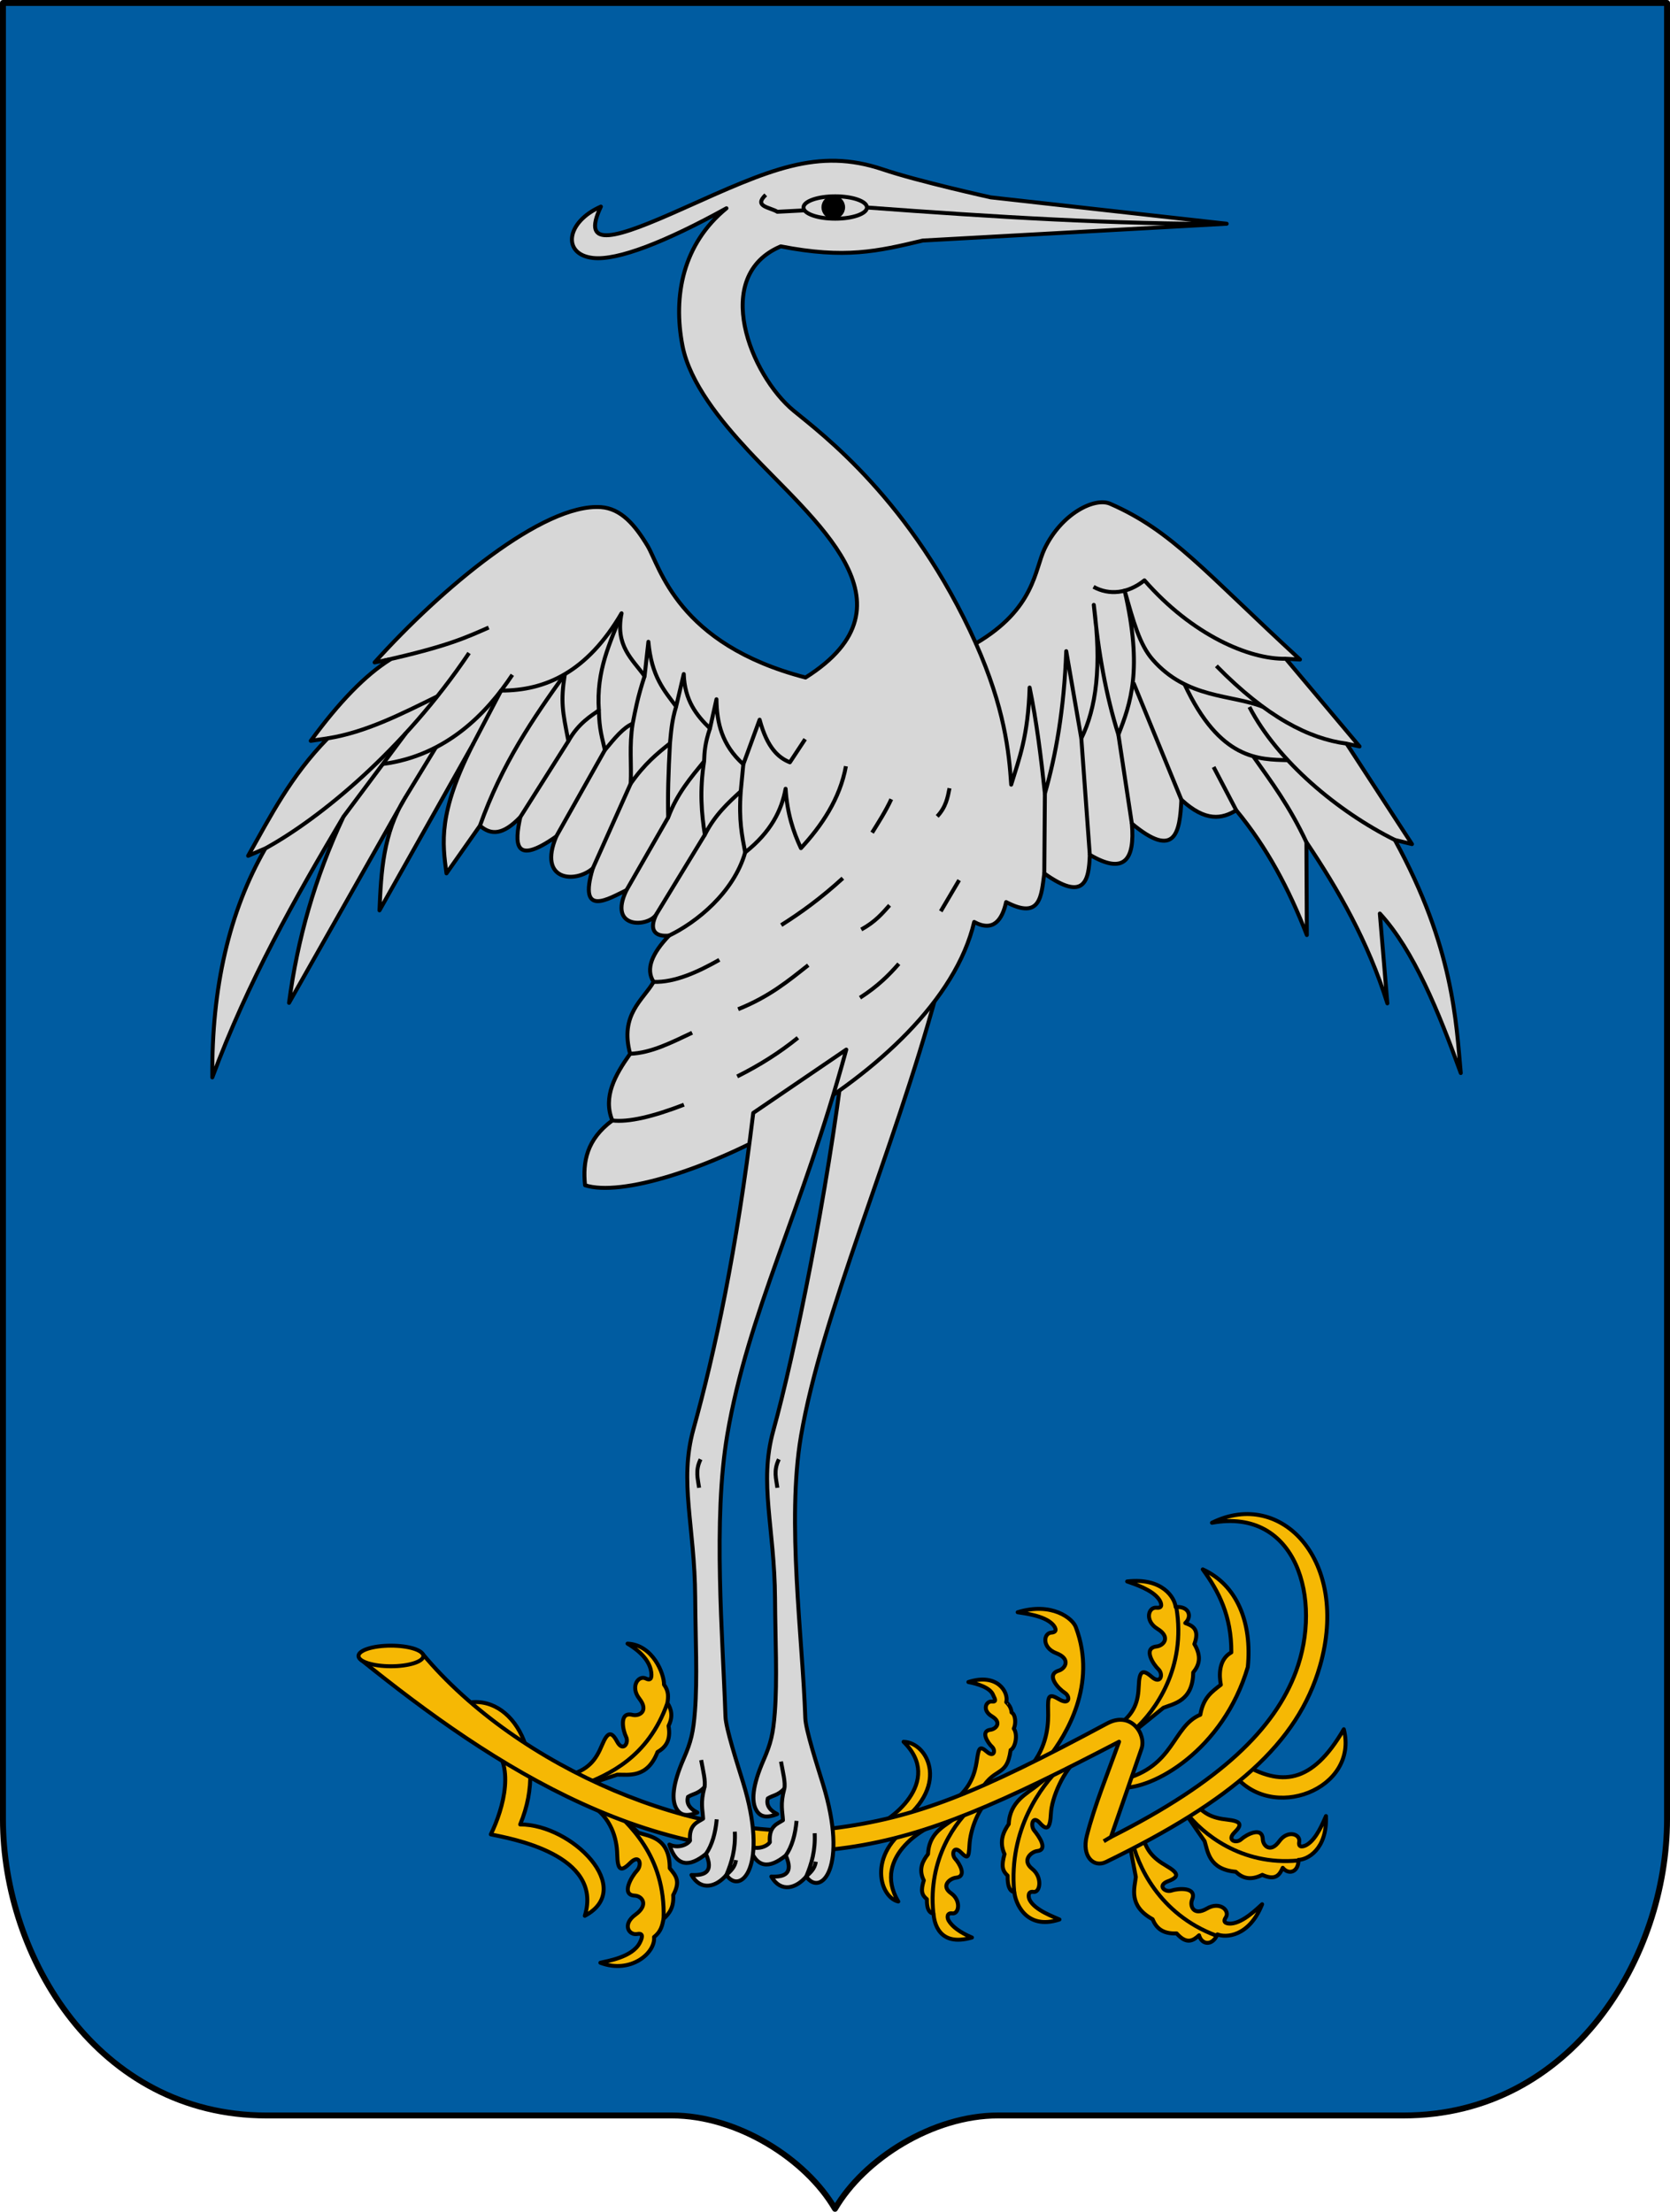 <?xml version="1.0" encoding="UTF-8" standalone="no"?>
<!-- Created with Inkscape (http://www.inkscape.org/) -->

<svg
   inkscape:version="1.1.2 (0a00cf5339, 2022-02-04)"
   sodipodi:docname="HUN Mezőgyán COA.svg"
   viewBox="0 0 639.893 847.388"
   height="847.388"
   width="639.893"
   id="svg15457"
   version="1.1"
   xmlns:inkscape="http://www.inkscape.org/namespaces/inkscape"
   xmlns:sodipodi="http://sodipodi.sourceforge.net/DTD/sodipodi-0.dtd"
   xmlns="http://www.w3.org/2000/svg"
   xmlns:svg="http://www.w3.org/2000/svg">
  <defs
     id="defs15461" />
  <sodipodi:namedview
     id="namedview15459"
     pagecolor="#ffffff"
     bordercolor="#666666"
     borderopacity="1.0"
     inkscape:pageshadow="2"
     inkscape:pageopacity="0.0"
     inkscape:pagecheckerboard="0"
     showgrid="false"
     inkscape:zoom="0.59552435"
     inkscape:cx="649.00789"
     inkscape:cy="439.10883"
     inkscape:window-width="1860"
     inkscape:window-height="1024"
     inkscape:window-x="0"
     inkscape:window-y="0"
     inkscape:window-maximized="1"
     inkscape:current-layer="layer1"
     showguides="false"
     inkscape:guide-bbox="true"
     inkscape:snap-global="false"
     inkscape:snap-bbox="true"
     inkscape:bbox-paths="true"
     inkscape:bbox-nodes="true"
     inkscape:snap-bbox-edge-midpoints="true"
     inkscape:snap-bbox-midpoints="true"
     inkscape:object-paths="true"
     inkscape:snap-grids="true"
     inkscape:snap-to-guides="true"
     inkscape:snap-intersection-paths="true"
     inkscape:snap-midpoints="true"
     inkscape:snap-object-midpoints="true"
     inkscape:snap-center="true"
     inkscape:snap-page="true"
     inkscape:object-nodes="true"
     inkscape:snap-smooth-nodes="true"
     inkscape:snap-nodes="true"
     fit-margin-top="0"
     fit-margin-left="0"
     fit-margin-right="0"
     fit-margin-bottom="0">
    <sodipodi:guide
       position="979.946,846.254"
       orientation="1,0"
       id="guide140232" />
  </sodipodi:namedview>
  <g
     inkscape:groupmode="layer"
     id="layer1"
     inkscape:label="RASZTER"
     transform="translate(2585.589,-367.756)" />
  <g
     inkscape:groupmode="layer"
     id="layer2"
     inkscape:label="XXX"
     transform="translate(1334.865,-134.009)" />
  <g
     inkscape:groupmode="layer"
     inkscape:label="Image"
     id="g15463"
     transform="translate(2585.589,-367.756)">
    <path
       style="font-variation-settings:normal;opacity:1;fill:#005ca1;fill-opacity:1;stroke:#000000;stroke-width:2.268;stroke-linecap:butt;stroke-linejoin:round;stroke-miterlimit:4;stroke-dasharray:none;stroke-dashoffset:0;stroke-opacity:1;stop-color:#000000;stop-opacity:1"
       d="m -2328.095,1178.246 h -155.432 c -64.452,0 -100.929,-60.533 -100.929,-113.396 V 368.889 h 637.625 v 695.96 c 0,52.863 -36.476,113.396 -100.929,113.396 H -2203.19 c -25.038,0 -51.314,16.626 -62.452,35.764 -11.138,-19.137 -37.414,-35.764 -62.452,-35.764 z"
       id="path945"
       sodipodi:nodetypes="sssccssscs"
       inkscape:transform-center-x="159.40627"
       inkscape:transform-center-y="454.09536" />
    <g
       id="g34682"
       transform="translate(-660,-220)">
      <path
         style="font-variation-settings:normal;fill:#f6b804;fill-opacity:1;stroke:#000000;stroke-width:1.512;stroke-linecap:butt;stroke-linejoin:round;stroke-miterlimit:4;stroke-dasharray:none;stroke-dashoffset:0;stroke-opacity:1;stop-color:#000000"
         d="m -1529.649,1263.18 c 5.656,-7.677 5.795,-15.619 5.665,-20.129 -0.163,-5.637 0.232,-6.624 4.252,-4.236 3.992,2.371 4.39,-1.072 2.08,-2.535 -2.226,-1.41 -7.466,-6.854 -2.275,-8.456 2.585,-0.797 4.739,-4.536 -0.93,-6.683 -5.497,-2.082 -5.041,-7.643 -1.849,-7.899 2.644,-0.212 1.384,-2.244 0.391,-3.246 -3.259,-3.287 -10.748,-4.133 -13.339,-4.548 13.072,-4.043 21.191,2.382 22.34,5.845 8.212,21.89 -3.797,41.209 -10.379,49.712"
         id="path27620"
         sodipodi:nodetypes="csssssssccc" />
      <path
         style="font-variation-settings:normal;fill:#f6b804;fill-opacity:1;stroke:#000000;stroke-width:1.512;stroke-linecap:butt;stroke-linejoin:round;stroke-miterlimit:4;stroke-dasharray:none;stroke-dashoffset:0;stroke-opacity:1;stop-color:#000000"
         d="m -1557.82,1275.713 c 5.287,-5.005 6.14,-10.771 6.652,-14.178 0.639,-4.258 1.069,-4.947 3.768,-2.609 2.679,2.321 3.433,-0.544 1.894,-1.955 -1.482,-1.36 -4.647,-6.01 -0.531,-6.513 2.05,-0.25 4.47,-2.769 0.5,-5.147 -3.85,-2.307 -2.311,-5.904 0.123,-5.666 2.015,0.198 0.775,-1.415 0.398,-2.423 -1.09,-2.916 -6.044,-4.381 -9.521,-5.033 11.191,-3.63 15.541,4.036 14.514,7.705 -0.036,0.014 1.885,1.452 2.035,3.951 1.622,0.869 1.724,4.423 0.851,6.184 1.594,2.14 0.709,7.215 -1.214,8.217 -1.529,11.239 -6.598,5.666 -12.12,16.853"
         id="path29090"
         sodipodi:nodetypes="cssssssscccccc" />
      <path
         style="font-variation-settings:normal;fill:#f6b804;fill-opacity:1;stroke:#000000;stroke-width:1.512;stroke-linecap:butt;stroke-linejoin:round;stroke-miterlimit:4;stroke-dasharray:none;stroke-dashoffset:0;stroke-opacity:1;stop-color:#000000"
         d="m -1496.527,1272.673 c 12.589,0.967 39.709,-14.464 49.059,-46.233 1.663,-16.851 -4.017,-31.395 -17.255,-37.41 6.08,8.385 11.021,17.807 10.943,31.799 -5.036,2.785 -4.655,9.118 -4.022,12.409 -3.377,2.653 -6.694,4.794 -7.863,11.477 -10.778,4.504 -9.858,19.917 -29.907,24.869"
         id="path21764"
         sodipodi:nodetypes="ccccccc" />
      <path
         style="font-variation-settings:normal;fill:#f6b804;fill-opacity:1;stroke:#000000;stroke-width:1.512;stroke-linecap:butt;stroke-linejoin:round;stroke-miterlimit:4;stroke-dasharray:none;stroke-dashoffset:0;stroke-opacity:1;stop-color:#000000"
         d="m -1449.643,1263.358 c 14.595,8.714 26.631,8.224 38.961,-13.084 5.886,22.936 -27.921,36.192 -42.356,16.965"
         id="path22810"
         sodipodi:nodetypes="ccc" />
      <path
         style="font-variation-settings:normal;fill:#f6b804;fill-opacity:1;stroke:#000000;stroke-width:1.512;stroke-linecap:butt;stroke-linejoin:round;stroke-miterlimit:4;stroke-dasharray:none;stroke-dashoffset:0;stroke-opacity:1;stop-color:#000000"
         d="m -1544.866,1275.765 c -6.224,4.231 -8.958,13.705 -9.241,18.745 -0.28,4.985 -0.563,5.696 -3.337,2.886 -2.755,-2.792 -3.697,0.845 -2.12,2.539 1.522,1.633 4.639,6.791 0.271,7.221 -2.176,0.214 -5.992,3.055 -1.875,5.961 3.992,2.818 3.011,8.076 0.446,7.709 -2.125,-0.298 -1.996,1.689 -1.379,2.74 2.021,3.449 6.955,5.669 8.932,6.507 -12.895,3.781 -14.505,-6.056 -14.721,-9.178 -2.611,-0.292 -2.556,-4.17 -2.546,-5.509 -2.013,-1.646 -2.4,-3.212 -1.175,-7.208 -2.211,-4.325 -0.287,-7.65 1.608,-10.058 0.304,-7.553 5.497,-10.288 8.733,-12.641 l 8.492,-6.092"
         id="path10781"
         sodipodi:nodetypes="csssssssccccccc" />
      <path
         style="font-variation-settings:normal;fill:none;fill-opacity:1;stroke:#000000;stroke-width:1.512;stroke-linecap:butt;stroke-linejoin:round;stroke-miterlimit:4;stroke-dasharray:none;stroke-dashoffset:0;stroke-opacity:1;stop-color:#000000"
         d="m -1567.977,1320.641 c -2.094,-20.832 8.724,-35.29 15.659,-41.291"
         id="path10783"
         sodipodi:nodetypes="cc" />
      <path
         style="font-variation-settings:normal;fill:#f6b804;fill-opacity:1;stroke:#000000;stroke-width:1.512;stroke-linecap:butt;stroke-linejoin:round;stroke-miterlimit:4;stroke-dasharray:none;stroke-dashoffset:0;stroke-opacity:1;stop-color:#000000"
         d="m -1511.837,1260.925 c -6.324,4.84 -10.781,15.784 -11.068,21.55 -0.284,5.704 -1.412,6.936 -4.231,3.722 -2.799,-3.194 -3.757,0.967 -2.154,2.905 1.547,1.869 5.554,7.35 1.115,7.842 -2.21,0.244 -6.088,3.495 -1.905,6.82 4.056,3.224 3.059,9.24 0.453,8.82 -2.159,-0.341 -2.028,1.932 -1.402,3.134 2.053,3.946 9.375,6.486 11.385,7.444 -13.103,4.325 -17.047,-6.929 -17.267,-10.501 -2.653,-0.335 -2.597,-4.771 -2.588,-6.302 -2.045,-1.884 -2.438,-3.675 -1.193,-8.247 -2.246,-4.948 -0.291,-8.752 1.634,-11.507 0.309,-8.641 7.265,-11.876 10.553,-14.566 l 8.629,-6.97"
         id="path17646"
         sodipodi:nodetypes="csssssssccccccc" />
      <path
         style="font-variation-settings:normal;fill:none;fill-opacity:1;stroke:#000000;stroke-width:1.512;stroke-linecap:butt;stroke-linejoin:round;stroke-miterlimit:4;stroke-dasharray:none;stroke-dashoffset:0;stroke-opacity:1;stop-color:#000000"
         d="m -1536.999,1312.372 c -2.127,-23.834 10.543,-40.48 17.59,-47.346"
         id="path17648"
         sodipodi:nodetypes="cc" />
      <path
         style="font-variation-settings:normal;fill:#f6b804;fill-opacity:1;stroke:#000000;stroke-width:1.512;stroke-linecap:butt;stroke-linejoin:round;stroke-miterlimit:4;stroke-dasharray:none;stroke-dashoffset:0;stroke-opacity:1;stop-color:#000000"
         d="m -1498.113,1249.43 c 7.591,-4.956 8.65,-10.148 8.866,-15.845 0.214,-5.635 1.455,-6.467 4.964,-3.375 3.483,3.07 4.554,-1.063 2.556,-2.928 -1.926,-1.798 -6.066,-8.119 -0.669,-8.731 2.688,-0.304 5.497,-3.579 0.325,-6.739 -5.016,-3.065 -3.538,-8.445 -0.353,-8.105 2.637,0.282 1.776,-1.949 0.986,-3.117 -2.593,-3.834 -9.796,-6.053 -12.266,-6.941 13.595,-1.551 18.242,6.291 18.593,9.809 5.024,-0.439 6.474,3.532 3.688,6.134 3.003,1.072 5.519,2.536 3.483,8.058 2.851,4.816 1.832,8.092 -0.449,10.865 -0.12,10.936 -7.446,11.957 -11.417,13.538 l -10.682,8.639"
         id="path1011"
         sodipodi:nodetypes="csssssssccccccc" />
      <path
         style="font-variation-settings:normal;fill:none;fill-opacity:1;stroke:#000000;stroke-width:1.512;stroke-linecap:butt;stroke-linejoin:round;stroke-miterlimit:4;stroke-dasharray:none;stroke-dashoffset:0;stroke-opacity:1;stop-color:#000000"
         d="m -1474.837,1203.656 c 3.876,22.934 -8.088,39.697 -16.132,46.833"
         id="path3345"
         sodipodi:nodetypes="cc" />
      <path
         style="font-variation-settings:normal;fill:#f6b804;fill-opacity:1;stroke:#000000;stroke-width:1.512;stroke-linecap:butt;stroke-linejoin:round;stroke-miterlimit:4;stroke-dasharray:none;stroke-dashoffset:0;stroke-opacity:1;stop-color:#000000"
         d="m -1488.265,1287.595 c 0.769,8.879 4.777,12.207 9.612,15.04 4.784,2.802 4.927,4.264 0.619,5.868 -4.277,1.593 -1.194,4.439 1.351,3.574 2.453,-0.834 9.852,-1.486 7.876,3.475 -0.984,2.47 0.548,6.425 5.688,3.411 4.985,-2.923 8.96,0.856 7.186,3.457 -1.469,2.154 0.864,2.444 2.243,2.302 4.526,-0.467 9.793,-5.677 11.71,-7.405 -4.968,12.5 -13.921,12.885 -17.132,11.556 -1.953,4.557 -6.066,3.969 -7.027,0.347 -2.323,2.104 -4.76,3.604 -8.599,-0.724 -5.497,0.234 -7.862,-2.17 -9.205,-5.434 -9.42,-5.182 -6.903,-12.004 -6.429,-16.179 l -2.526,-13.267"
         id="path10773"
         sodipodi:nodetypes="csssssssccccccc" />
      <path
         style="font-variation-settings:normal;fill:none;fill-opacity:1;stroke:#000000;stroke-width:1.512;stroke-linecap:butt;stroke-linejoin:round;stroke-miterlimit:4;stroke-dasharray:none;stroke-dashoffset:0;stroke-opacity:1;stop-color:#000000"
         d="m -1459.649,1329.311 c -21.779,-8.165 -30.267,-26.929 -32.398,-37.469"
         id="path10775"
         sodipodi:nodetypes="cc" />
      <path
         style="font-variation-settings:normal;fill:#f6b804;fill-opacity:1;stroke:#000000;stroke-width:1.512;stroke-linecap:butt;stroke-linejoin:round;stroke-miterlimit:4;stroke-dasharray:none;stroke-dashoffset:0;stroke-opacity:1;stop-color:#000000"
         d="m -1469.653,1275.447 c 4.123,7.488 8.931,8.851 14.272,9.456 5.283,0.6 5.978,1.825 2.822,4.906 -3.132,3.059 0.678,4.357 2.573,2.61 1.827,-1.684 8.063,-5.13 8.257,-0.013 0.095,2.549 2.977,5.422 6.314,0.782 3.236,-4.5 8.191,-2.729 7.646,0.24 -0.451,2.46 1.707,1.808 2.861,1.148 3.788,-2.167 6.384,-8.784 7.393,-11.043 0.498,12.892 -7.205,16.708 -10.537,16.79 0.059,4.755 -3.778,5.838 -6.028,3.034 -1.22,2.748 -2.775,5.01 -7.822,2.706 -4.731,2.341 -7.738,1.151 -10.184,-1.19 -10.275,-0.886 -10.717,-7.847 -11.922,-11.692 l -7.369,-10.655"
         id="path10777"
         sodipodi:nodetypes="csssssssccccccc" />
      <path
         style="font-variation-settings:normal;fill:none;fill-opacity:1;stroke:#000000;stroke-width:1.512;stroke-linecap:butt;stroke-linejoin:round;stroke-miterlimit:4;stroke-dasharray:none;stroke-dashoffset:0;stroke-opacity:1;stop-color:#000000"
         d="m -1428.255,1300.568 c -21.839,2.024 -36.755,-10.41 -42.897,-18.478"
         id="path10779"
         sodipodi:nodetypes="cc" />
      <path
         style="font-variation-settings:normal;fill:#f6b804;fill-opacity:1;stroke:#000000;stroke-width:1.512;stroke-linecap:butt;stroke-linejoin:round;stroke-miterlimit:4;stroke-dasharray:none;stroke-dashoffset:0;stroke-opacity:1;stop-color:#000000"
         d="m -1708.815,1268.169 c 8.847,-1.98 11.659,-6.472 13.858,-11.731 2.176,-5.203 3.63,-5.546 5.832,-1.421 2.186,4.096 4.638,0.601 3.42,-1.847 -1.174,-2.36 -2.835,-9.73 2.434,-8.411 2.624,0.657 6.403,-1.424 2.667,-6.197 -3.624,-4.629 -0.353,-9.149 2.511,-7.714 2.371,1.188 2.212,-1.177 2.016,-2.573 -0.798,-5.677 -6.944,-9.548 -9.054,-10.801 9.751,0.458 14.055,11.62 13.974,15.704 1.903,2.592 1.633,4.796 1.303,7.037 1.551,2.42 2.212,5.158 0.437,8.767 0.982,5.51 -1.121,8.22 -4.229,10.018 -3.946,10.2 -11.166,8.588 -15.439,8.676 l -13.033,4.346"
         id="path4522"
         sodipodi:nodetypes="csssssssccccccc" />
      <path
         style="font-variation-settings:normal;fill:none;fill-opacity:1;stroke:#000000;stroke-width:1.512;stroke-linecap:butt;stroke-linejoin:round;stroke-miterlimit:4;stroke-dasharray:none;stroke-dashoffset:0;stroke-opacity:1;stop-color:#000000"
         d="m -1669.853,1240.217 c -7.387,21.015 -22.75,27.497 -32.642,31.447"
         id="path4524"
         sodipodi:nodetypes="cc" />
      <path
         style="font-variation-settings:normal;fill:#f6b804;fill-opacity:1;stroke:#000000;stroke-width:1.512;stroke-linecap:butt;stroke-linejoin:round;stroke-miterlimit:4;stroke-dasharray:none;stroke-dashoffset:0;stroke-opacity:1;stop-color:#000000"
         d="m -1699.122,1279.344 c 7.652,4.786 9.905,12.665 10.032,18.852 0.125,6.12 1.376,6.926 5.001,3.276 3.599,-3.623 4.622,0.791 2.555,2.984 -1.992,2.114 -6.313,9.331 -0.825,9.562 2.733,0.115 5.541,3.455 0.221,7.313 -5.161,3.742 -2.483,8.013 0.767,7.386 2.691,-0.519 1.66,1.912 0.953,3.315 -2.872,5.705 -12.661,7.041 -15.128,7.707 11.597,4.413 21.184,-3.767 20.571,-9.87 2.771,-2.134 3.125,-4.527 3.647,-6.977 2.372,-2.061 4.019,-4.728 3.68,-9.056 2.984,-5.475 0.95,-7.491 -1.329,-10.327 0.057,-11.901 -8.019,-12.213 -12.039,-13.615 l -11.37,-11.068"
         id="path4526"
         sodipodi:nodetypes="csssssssccccccc" />
      <path
         style="font-variation-settings:normal;fill:none;fill-opacity:1;stroke:#000000;stroke-width:1.512;stroke-linecap:butt;stroke-linejoin:round;stroke-miterlimit:4;stroke-dasharray:none;stroke-dashoffset:0;stroke-opacity:1;stop-color:#000000"
         d="m -1671.326,1322.891 c 0.823,-24.291 -13.641,-36.632 -21.55,-43.805"
         id="path4528"
         sodipodi:nodetypes="cc" />
      <path
         style="font-variation-settings:normal;fill:#f6b804;fill-opacity:1;stroke:#000000;stroke-width:1.512;stroke-linecap:butt;stroke-linejoin:round;stroke-miterlimit:4;stroke-dasharray:none;stroke-dashoffset:0;stroke-opacity:1;stop-color:#000000"
         d="m -1749.069,1240.853 c 18.283,-6.309 34.286,18.28 22.797,45.9 19.858,-0.054 44.397,24.606 24.765,35.001 7.237,-23.498 -28.587,-29.637 -36.014,-31.201 4.8,-9.835 9.77,-27.255 -0.455,-34.89"
         id="path44401"
         sodipodi:nodetypes="ccccc" />
      <path
         style="font-variation-settings:normal;fill:#f6b804;fill-opacity:1;stroke:#000000;stroke-width:1.512;stroke-linecap:butt;stroke-linejoin:round;stroke-miterlimit:4;stroke-dasharray:none;stroke-dashoffset:0;stroke-opacity:1;stop-color:#000000"
         d="m -1592.466,1288.326 c 7.895,-2.264 28.612,-18.055 13.096,-33.242 9.537,0.243 18.401,17.885 -3.364,32.367"
         id="path46169"
         sodipodi:nodetypes="ccc" />
      <path
         style="font-variation-settings:normal;fill:#f6b804;fill-opacity:1;stroke:#000000;stroke-width:1.512;stroke-linecap:butt;stroke-linejoin:round;stroke-miterlimit:4;stroke-dasharray:none;stroke-dashoffset:0;stroke-opacity:1;stop-color:#000000"
         d="m -1563.535,1285.554 c -6.594,0.974 -28.286,13.254 -17.863,30.724 -7.581,-1.763 -12.23,-19.704 7.013,-30.523"
         id="path46802"
         sodipodi:nodetypes="ccc" />
      <path
         style="font-variation-settings:normal;fill:#f6b804;fill-opacity:1;stroke:#000000;stroke-width:1.512;stroke-linecap:butt;stroke-linejoin:round;stroke-miterlimit:4;stroke-dasharray:none;stroke-dashoffset:0;stroke-opacity:1;stop-color:#000000"
         d="m -1763.74,1221.305 c 36.85,44.222 106.618,73.193 156.755,66.996 32.696,-4.041 56.135,-13.712 105.597,-40.239 9.256,-4.964 15.07,4.24 13.192,9.662 l -11.72,33.834 c 42.193,-21.239 62.732,-41.522 70.876,-63.344 10.314,-27.637 0.242,-62.967 -32.157,-57.042 26.689,-13.261 52.924,14.678 41.384,54.852 -8.533,29.705 -33.417,51.482 -82.024,75.117 -4.76,2.314 -9.295,-2.225 -7.34,-9.94 2.975,-11.741 8.069,-24.047 12.384,-36.145 -44.19,23.001 -72.644,36.031 -103.898,40.51 -73.009,10.463 -135.878,-31.02 -186.64,-71.961"
         id="path35984"
         sodipodi:nodetypes="cssscscssscsc" />
      <path
         style="font-variation-settings:normal;fill:#f6b804;fill-opacity:1;stroke:#000000;stroke-width:1.512;stroke-linecap:butt;stroke-linejoin:round;stroke-miterlimit:4;stroke-dasharray:none;stroke-dashoffset:0;stroke-opacity:1;stop-color:#000000"
         d="m -1499.917,1291.557 -2.754,1.634"
         id="path41655" />
      <ellipse
         style="font-variation-settings:normal;fill:#f6b804;fill-opacity:1;fill-rule:evenodd;stroke:#000000;stroke-width:1.512;stroke-linecap:butt;stroke-linejoin:miter;stroke-miterlimit:4;stroke-dasharray:none;stroke-dashoffset:0;stroke-opacity:1;stop-color:#000000"
         id="path35831"
         cx="-1775.796"
         cy="1222.196"
         rx="12.427"
         ry="3.947" />
    </g>
    <g
       id="g35740"
       transform="translate(-1320)">
      <path
         style="font-variation-settings:normal;opacity:1;fill:#d7d7d7;fill-opacity:1;stroke:#000000;stroke-width:1.512;stroke-linecap:butt;stroke-linejoin:round;stroke-miterlimit:4;stroke-dasharray:none;stroke-dashoffset:0;stroke-opacity:1;stop-color:#000000;stop-opacity:1"
         d="m -906.573,747.916 c -16.852,61.912 -44.133,123.212 -52.115,170.092 -5.55,32.599 0.643,77.411 1.67,107.997 0.154,4.59 4.688,18.534 6.745,25.217 9.935,32.275 -0.908,43.41 -6.386,35.471 -3.733,4.441 -9.673,6.439 -13.379,0.018 5.222,0.247 8.55,-1.214 5.547,-8.081 -6.322,5.154 -11.329,5.032 -14.016,-3.586 3.319,1.614 6.908,0.067 7.898,-1.486 -0.49,-6.333 3.078,-7.084 5.023,-8.433 -0.18,-3.518 -1.101,-5.989 0.512,-12.044 -2.582,2.651 -4.308,2.447 -6.317,3.704 -0.587,2.243 0.263,4.29 3.609,5.995 -3.573,1.367 -6.158,1.425 -7.868,-1.26 -2.135,-3.353 -1.727,-9.428 2.624,-19.392 2.777,-6.36 3.686,-10.034 4.316,-18.145 0.983,-12.656 0.19,-27.903 0.09,-43.671 -0.173,-27.448 -6.269,-44.226 -0.686,-64.353 8.248,-29.732 20.706,-91.048 27.093,-143.784 z"
         id="path32290"
         sodipodi:nodetypes="cssscccccccccssssscc" />
      <path
         style="font-variation-settings:normal;opacity:1;fill:#d7d7d7;fill-opacity:1;stroke:#000000;stroke-width:1.512;stroke-linecap:butt;stroke-linejoin:round;stroke-miterlimit:4;stroke-dasharray:none;stroke-dashoffset:0;stroke-opacity:1;stop-color:#000000;stop-opacity:1"
         d="m -961.465,525.129 c -16.511,-13.621 -31.776,-51.653 -4.96,-62.982 24.534,4.789 36.995,1.932 54.406,-2.231 l 116.466,-6.44 -90.429,-10.105 c 0,0 -27.801,-6.146 -41.262,-10.693 -25.119,-8.486 -43.605,0.162 -76.505,14.91 -25.731,11.534 -39.531,16.028 -31.597,-0.677 -13.393,5.868 -14.958,18.279 -3.095,19.67 9.414,1.104 27.914,-6.154 51.209,-19.034 -16.671,13.635 -20.567,33.519 -16.855,52.659 2.765,14.256 14.64,28.789 25.223,40.191 24.612,26.518 66.753,58.653 21.935,86.936 -49.242,-12.769 -55.718,-42.494 -60.574,-50.525 -4.884,-8.076 -10.163,-14.204 -17.805,-14.751 -22.097,-1.58 -61.17,31.072 -86.736,59.487 l 6.043,-1.18 c -9.606,5.972 -19.801,16.566 -30.516,31.228 l 6.495,-0.966 c -14.192,14.483 -21.919,29.839 -30.49,45.014 l 6.597,-2.833 c -13.896,24.19 -20.622,53.467 -20.321,87.727 13.641,-36.774 31.68,-68.607 50.241,-99.851 -10.919,23.233 -17.663,47.025 -20.842,71.292 l 44.422,-78.463 c -8.367,13.485 -9.143,28.244 -9.763,43.029 l 35.756,-63.513 c -13.355,26.262 -11.633,37.712 -10.093,49.341 l 12.832,-18.264 c 4.257,3.666 8.764,3.657 15.469,-3.315 -2.198,9.99 -2.602,18.968 13.779,7.418 -7.142,17.011 7.208,18.135 13.997,12.229 -5.792,19.242 6.253,11.499 12.899,8.366 -7.285,15.016 8.424,14.251 11.424,9.282 -2.911,5.912 -0.584,8.688 4.902,8.112 -6.491,6.773 -9.117,12.809 -5.937,17.737 -4.025,7.006 -13.051,12.48 -8.991,27.551 -5.815,8.209 -10.471,16.519 -6.827,25.554 -9.847,7.275 -11.38,15.852 -10.442,24.815 27.106,8.795 134.983,-40.809 149.097,-100.873 7.433,4.053 10.786,-0.952 12.245,-7.622 13.349,7 13.458,-2.491 14.622,-10.971 15.372,10.971 17.099,2.886 17.44,-7.136 13.282,7.806 17.319,1.833 16.112,-11.957 16.627,13.851 18.428,3.383 18.975,-9.145 9.29,8.61 15.61,7.337 21.029,4.049 11.781,14.289 20.156,30.068 27.045,47.793 l -0.167,-35.572 c 12.297,18.356 23.535,37.919 31.022,61.751 l -2.884,-34.414 c 12.98,14.066 22.575,37.757 31.014,61.112 -1.784,-19.433 -2.772,-48.218 -25.268,-89.312 l 6.569,1.6 -25.049,-38.488 4.958,1.062 -28.25,-33.589 5.428,0.297 c -36.526,-33.595 -48.926,-49.287 -72.751,-59.682 -5.878,-2.565 -18.66,3.713 -25.146,17.313 -3.794,7.955 -3.708,22.93 -26.293,36.187 -24.542,-54.707 -59.082,-80.285 -69.801,-89.127 z"
         id="path6297"
         sodipodi:nodetypes="sccccsscscsscssccccccccccccccccccccccccccccccccccccccccccsscs" />
      <circle
         style="font-variation-settings:normal;opacity:1;fill:#000000;fill-opacity:1;fill-rule:evenodd;stroke:#000000;stroke-width:1.512;stroke-linecap:butt;stroke-linejoin:miter;stroke-miterlimit:4;stroke-dasharray:none;stroke-dashoffset:0;stroke-opacity:1;stop-color:#000000;stop-opacity:1"
         id="path18814"
         cx="-946.301"
         cy="447.181"
         r="3.768" />
      <ellipse
         style="font-variation-settings:normal;opacity:1;fill:none;fill-opacity:1;fill-rule:evenodd;stroke:#000000;stroke-width:1.512;stroke-linecap:butt;stroke-linejoin:miter;stroke-miterlimit:4;stroke-dasharray:none;stroke-dashoffset:0;stroke-opacity:1;stop-color:#000000;stop-opacity:1"
         id="circle18896"
         cx="-945.558"
         cy="447.256"
         rx="12.164"
         ry="4.292" />
      <path
         style="font-variation-settings:normal;opacity:1;fill:none;fill-opacity:1;stroke:#000000;stroke-width:1.512;stroke-linecap:butt;stroke-linejoin:round;stroke-miterlimit:4;stroke-dasharray:none;stroke-dashoffset:0;stroke-opacity:1;stop-color:#000000;stop-opacity:1"
         d="m -972.191,442.413 c -4.804,4.542 1.629,4.704 4.458,6.482 l 10.408,-0.546"
         id="path19049"
         sodipodi:nodetypes="ccc" />
      <path
         style="font-variation-settings:normal;opacity:1;fill:none;fill-opacity:1;stroke:#000000;stroke-width:1.512;stroke-linecap:butt;stroke-linejoin:round;stroke-miterlimit:4;stroke-dasharray:none;stroke-dashoffset:0;stroke-opacity:1;stop-color:#000000;stop-opacity:1"
         d="m -933.395,447.256 c 49.096,3.658 96.556,6.493 137.841,6.221"
         id="path19051"
         sodipodi:nodetypes="cc" />
      <path
         style="font-variation-settings:normal;opacity:1;fill:none;fill-opacity:1;stroke:#000000;stroke-width:1.512;stroke-linecap:butt;stroke-linejoin:round;stroke-miterlimit:4;stroke-dasharray:none;stroke-dashoffset:0;stroke-opacity:1;stop-color:#000000;stop-opacity:1"
         d="m -846.593,592.587 c 5.962,3.296 13.159,2.627 19.52,-2.488 18.383,21.045 40.288,30.336 54.17,30.043"
         id="path19409"
         sodipodi:nodetypes="ccc" />
      <path
         style="font-variation-settings:normal;opacity:1;fill:none;fill-opacity:1;stroke:#000000;stroke-width:1.512;stroke-linecap:butt;stroke-linejoin:round;stroke-miterlimit:4;stroke-dasharray:none;stroke-dashoffset:0;stroke-opacity:1;stop-color:#000000;stop-opacity:1"
         d="m -799.512,622.878 c 19.33,19.685 35.482,27.874 49.901,29.791"
         id="path19577"
         sodipodi:nodetypes="cc" />
      <path
         style="font-variation-settings:normal;opacity:1;fill:none;fill-opacity:1;stroke:#000000;stroke-width:1.512;stroke-linecap:butt;stroke-linejoin:round;stroke-miterlimit:4;stroke-dasharray:none;stroke-dashoffset:0;stroke-opacity:1;stop-color:#000000;stop-opacity:1"
         d="m -800.574,661.619 8.68,16.581"
         id="path19579" />
      <path
         style="font-variation-settings:normal;opacity:1;fill:none;fill-opacity:1;stroke:#000000;stroke-width:1.512;stroke-linecap:butt;stroke-linejoin:round;stroke-miterlimit:4;stroke-dasharray:none;stroke-dashoffset:0;stroke-opacity:1;stop-color:#000000;stop-opacity:1"
         d="m -831.267,629.369 18.344,44.782"
         id="path19581" />
      <path
         style="font-variation-settings:normal;opacity:1;fill:none;fill-opacity:1;stroke:#000000;stroke-width:1.512;stroke-linecap:butt;stroke-linejoin:round;stroke-miterlimit:4;stroke-dasharray:none;stroke-dashoffset:0;stroke-opacity:1;stop-color:#000000;stop-opacity:1"
         d="m -837.056,649.219 5.158,34.077"
         id="path19583" />
      <path
         style="font-variation-settings:normal;opacity:1;fill:none;fill-opacity:1;stroke:#000000;stroke-width:1.512;stroke-linecap:butt;stroke-linejoin:round;stroke-miterlimit:4;stroke-dasharray:none;stroke-dashoffset:0;stroke-opacity:1;stop-color:#000000;stop-opacity:1"
         d="m -786.856,638.615 c 10.712,20.734 33.925,40.099 55.725,50.942"
         id="path19585"
         sodipodi:nodetypes="cc" />
      <path
         style="font-variation-settings:normal;opacity:1;fill:none;fill-opacity:1;stroke:#000000;stroke-width:1.512;stroke-linecap:butt;stroke-linejoin:round;stroke-miterlimit:4;stroke-dasharray:none;stroke-dashoffset:0;stroke-opacity:1;stop-color:#000000;stop-opacity:1"
         d="m -785.263,657.694 c 6.837,9.67 13.714,18.779 20.247,32.727"
         id="path19587"
         sodipodi:nodetypes="cc" />
      <path
         style="font-variation-settings:normal;opacity:1;fill:none;fill-opacity:1;stroke:#000000;stroke-width:1.512;stroke-linecap:butt;stroke-linejoin:round;stroke-miterlimit:4;stroke-dasharray:none;stroke-dashoffset:0;stroke-opacity:1;stop-color:#000000;stop-opacity:1"
         d="m -851.26,650.657 3.249,44.596"
         id="path19589" />
      <path
         style="font-variation-settings:normal;opacity:1;fill:none;fill-opacity:1;stroke:#000000;stroke-width:1.512;stroke-linecap:butt;stroke-linejoin:round;stroke-miterlimit:4;stroke-dasharray:none;stroke-dashoffset:0;stroke-opacity:1;stop-color:#000000;stop-opacity:1"
         d="m -865.216,671.761 -0.234,30.628"
         id="path19591" />
      <path
         style="font-variation-settings:normal;opacity:1;fill:none;fill-opacity:1;stroke:#000000;stroke-width:1.512;stroke-linecap:butt;stroke-linejoin:round;stroke-miterlimit:4;stroke-dasharray:none;stroke-dashoffset:0;stroke-opacity:1;stop-color:#000000;stop-opacity:1"
         d="m -891.664,614.257 c 10.969,24.697 12.712,41.56 13.534,54.116 3.039,-9.958 6.474,-18.511 7.059,-37.2 2.65,12.774 4.362,26.563 5.855,40.588 4.209,-14.722 7.327,-31.985 8.179,-54.528 l 5.778,33.423 c 5.641,-11.461 7.921,-27.565 4.775,-51.164 1.711,18.122 4.712,34.85 9.429,49.726 4.609,-11.74 9.44,-24.93 2.394,-55.165 3.373,11.902 5.73,20.68 10.729,26.401 13.184,15.088 30.196,13.3 42.246,18.105"
         id="path20238"
         sodipodi:nodetypes="cccccccccsc" />
      <path
         style="font-variation-settings:normal;opacity:1;fill:none;fill-opacity:1;stroke:#000000;stroke-width:1.512;stroke-linecap:butt;stroke-linejoin:round;stroke-miterlimit:4;stroke-dasharray:none;stroke-dashoffset:0;stroke-opacity:1;stop-color:#000000;stop-opacity:1"
         d="m -811.71,629.897 c 13.55,29.144 28.624,28.822 39.564,29.105"
         id="path22420"
         sodipodi:nodetypes="cc" />
      <path
         style="font-variation-settings:normal;opacity:1;fill:none;fill-opacity:1;stroke:#000000;stroke-width:1.512;stroke-linecap:butt;stroke-linejoin:round;stroke-miterlimit:4;stroke-dasharray:none;stroke-dashoffset:0;stroke-opacity:1;stop-color:#000000;stop-opacity:1"
         d="m -1119.025,620.955 c 25.24,-5.614 32.294,-9.113 40.684,-12.767"
         id="path22575"
         sodipodi:nodetypes="cc" />
      <path
         style="font-variation-settings:normal;opacity:1;fill:none;fill-opacity:1;stroke:#000000;stroke-width:1.512;stroke-linecap:butt;stroke-linejoin:round;stroke-miterlimit:4;stroke-dasharray:none;stroke-dashoffset:0;stroke-opacity:1;stop-color:#000000;stop-opacity:1"
         d="m -1163.918,692.808 c 20.807,-11.419 52.931,-37.56 78.051,-74.859"
         id="path22577"
         sodipodi:nodetypes="cc" />
      <path
         style="font-variation-settings:normal;opacity:1;fill:none;fill-opacity:1;stroke:#000000;stroke-width:1.512;stroke-linecap:butt;stroke-linejoin:round;stroke-miterlimit:4;stroke-dasharray:none;stroke-dashoffset:0;stroke-opacity:1;stop-color:#000000;stop-opacity:1"
         d="m -1140.025,650.626 c 14.467,-2.269 28.203,-9.291 41.98,-16.075"
         id="path23049"
         sodipodi:nodetypes="cc" />
      <path
         style="font-variation-settings:normal;opacity:1;fill:none;fill-opacity:1;stroke:#000000;stroke-width:1.512;stroke-linecap:butt;stroke-linejoin:round;stroke-miterlimit:4;stroke-dasharray:none;stroke-dashoffset:0;stroke-opacity:1;stop-color:#000000;stop-opacity:1"
         d="m -1133.999,680.684 23.935,-32.064"
         id="path23051" />
      <path
         style="font-variation-settings:normal;opacity:1;fill:none;fill-opacity:1;stroke:#000000;stroke-width:1.512;stroke-linecap:butt;stroke-linejoin:round;stroke-miterlimit:4;stroke-dasharray:none;stroke-dashoffset:0;stroke-opacity:1;stop-color:#000000;stop-opacity:1"
         d="m -1118.906,660.465 c 24.52,-3.204 39.998,-19.688 49.63,-34.169"
         id="path23053"
         sodipodi:nodetypes="cc" />
      <path
         style="font-variation-settings:normal;opacity:1;fill:none;fill-opacity:1;stroke:#000000;stroke-width:1.512;stroke-linecap:butt;stroke-linejoin:round;stroke-miterlimit:4;stroke-dasharray:none;stroke-dashoffset:0;stroke-opacity:1;stop-color:#000000;stop-opacity:1"
         d="m -1110.418,673.513 11.848,-19.424"
         id="path23449" />
      <path
         style="font-variation-settings:normal;opacity:1;fill:none;fill-opacity:1;stroke:#000000;stroke-width:1.512;stroke-linecap:butt;stroke-linejoin:round;stroke-miterlimit:4;stroke-dasharray:none;stroke-dashoffset:0;stroke-opacity:1;stop-color:#000000;stop-opacity:1"
         d="m -1084.426,653.03 10.838,-20.688 c 17.006,0.006 32.865,-6.988 46.161,-29.624 -2.517,12.56 4.13,17.505 8.82,24.076 l 1.462,-13.158 c 1.199,13.359 6.089,18.692 10.628,24.786 l 2.922,-12.423 c 0.358,10.207 4.921,15.824 10.043,20.832 l 2.491,-11.168 c 0.111,8.925 2.038,17.508 10.291,24.901 l 6.245,-17.077 c 2.912,10.889 7.316,14.639 11.602,16.326 l 5.843,-8.866"
         id="path23451"
         sodipodi:nodetypes="ccccccccccccc" />
      <path
         style="font-variation-settings:normal;opacity:1;fill:none;fill-opacity:1;stroke:#000000;stroke-width:1.512;stroke-linecap:butt;stroke-linejoin:round;stroke-miterlimit:4;stroke-dasharray:none;stroke-dashoffset:0;stroke-opacity:1;stop-color:#000000;stop-opacity:1"
         d="m -924.085,673.953 c -2.191,4.7 -4.783,8.72 -7.333,12.813"
         id="path23453"
         sodipodi:nodetypes="cc" />
      <path
         style="font-variation-settings:normal;opacity:1;fill:none;fill-opacity:1;stroke:#000000;stroke-width:1.512;stroke-linecap:butt;stroke-linejoin:round;stroke-miterlimit:4;stroke-dasharray:none;stroke-dashoffset:0;stroke-opacity:1;stop-color:#000000;stop-opacity:1"
         d="m -966.24,722.185 c 7.508,-4.726 15.274,-10.364 23.595,-17.967"
         id="path23455"
         sodipodi:nodetypes="cc" />
      <path
         style="font-variation-settings:normal;opacity:1;fill:none;fill-opacity:1;stroke:#000000;stroke-width:1.512;stroke-linecap:butt;stroke-linejoin:round;stroke-miterlimit:4;stroke-dasharray:none;stroke-dashoffset:0;stroke-opacity:1;stop-color:#000000;stop-opacity:1"
         d="m -1049.154,626.043 c -1.7,10.571 -0.882,14.279 1.36,25.621 3.883,-6.917 8.934,-9.794 11.672,-11.75 0.127,7.539 1.372,10.768 2.303,15.209 3.859,-4.681 7.04,-8.562 10.643,-10.111 -1.364,8.59 -0.379,15.331 -0.757,22.98 5.346,-7.673 10.379,-11.698 15.05,-15.428 -0.611,11.217 -0.888,20.239 -0.673,28.356 3.376,-9.097 8.632,-15.178 13.753,-21.475 -1.777,11.451 -0.964,19.908 0.283,28.126 3.884,-7.681 8.99,-12.241 13.761,-16.635 -0.814,11.299 0.523,17.146 1.703,23.391 9.963,-7.921 13.932,-16.097 15.486,-24.377 0.588,9.32 2.913,16.442 5.877,22.757 7.774,-8.409 14.935,-18.783 17.231,-31.392"
         id="path24539"
         sodipodi:nodetypes="ccccccccccccccc" />
      <path
         style="font-variation-settings:normal;opacity:1;fill:none;fill-opacity:1;stroke:#000000;stroke-width:1.512;stroke-linecap:butt;stroke-linejoin:round;stroke-miterlimit:4;stroke-dasharray:none;stroke-dashoffset:0;stroke-opacity:1;stop-color:#000000;stop-opacity:1"
         d="m -1027.427,602.718 c -4.355,11.32 -9.787,21.842 -8.695,37.196"
         id="path26113"
         sodipodi:nodetypes="cc" />
      <path
         style="font-variation-settings:normal;opacity:1;fill:none;fill-opacity:1;stroke:#000000;stroke-width:1.512;stroke-linecap:butt;stroke-linejoin:round;stroke-miterlimit:4;stroke-dasharray:none;stroke-dashoffset:0;stroke-opacity:1;stop-color:#000000;stop-opacity:1"
         d="m -1018.606,626.794 c -2.723,8.298 -3.532,13.046 -4.569,18.217"
         id="path26115"
         sodipodi:nodetypes="cc" />
      <path
         style="font-variation-settings:normal;opacity:1;fill:none;fill-opacity:1;stroke:#000000;stroke-width:1.512;stroke-linecap:butt;stroke-linejoin:round;stroke-miterlimit:4;stroke-dasharray:none;stroke-dashoffset:0;stroke-opacity:1;stop-color:#000000;stop-opacity:1"
         d="m -1006.517,638.423 c -1.75,5.791 -1.923,9.814 -2.366,14.14"
         id="path26117"
         sodipodi:nodetypes="cc" />
      <path
         style="font-variation-settings:normal;opacity:1;fill:none;fill-opacity:1;stroke:#000000;stroke-width:1.512;stroke-linecap:butt;stroke-linejoin:round;stroke-miterlimit:4;stroke-dasharray:none;stroke-dashoffset:0;stroke-opacity:1;stop-color:#000000;stop-opacity:1"
         d="m -993.552,646.832 c -1.954,5.735 -2.125,9.203 -2.251,12.612"
         id="path26119"
         sodipodi:nodetypes="cc" />
      <path
         style="font-variation-settings:normal;opacity:1;fill:none;fill-opacity:1;stroke:#000000;stroke-width:1.512;stroke-linecap:butt;stroke-linejoin:round;stroke-miterlimit:4;stroke-dasharray:none;stroke-dashoffset:0;stroke-opacity:1;stop-color:#000000;stop-opacity:1"
         d="m -980.77,660.564 -0.989,10.37"
         id="path26121" />
      <path
         style="font-variation-settings:normal;opacity:1;fill:none;fill-opacity:1;stroke:#000000;stroke-width:1.512;stroke-linecap:butt;stroke-linejoin:round;stroke-miterlimit:4;stroke-dasharray:none;stroke-dashoffset:0;stroke-opacity:1;stop-color:#000000;stop-opacity:1"
         d="m -1081.687,684.107 c 8.44,-23.763 20.381,-41.107 32.533,-58.064"
         id="path26123"
         sodipodi:nodetypes="cc" />
      <path
         style="font-variation-settings:normal;opacity:1;fill:none;fill-opacity:1;stroke:#000000;stroke-width:1.512;stroke-linecap:butt;stroke-linejoin:round;stroke-miterlimit:4;stroke-dasharray:none;stroke-dashoffset:0;stroke-opacity:1;stop-color:#000000;stop-opacity:1"
         d="m -1066.218,680.791 18.424,-29.127"
         id="path26125" />
      <path
         style="font-variation-settings:normal;opacity:1;fill:none;fill-opacity:1;stroke:#000000;stroke-width:1.512;stroke-linecap:butt;stroke-linejoin:round;stroke-miterlimit:4;stroke-dasharray:none;stroke-dashoffset:0;stroke-opacity:1;stop-color:#000000;stop-opacity:1"
         d="m -1052.439,688.209 18.62,-33.087"
         id="path26127" />
      <path
         style="font-variation-settings:normal;opacity:1;fill:none;fill-opacity:1;stroke:#000000;stroke-width:1.512;stroke-linecap:butt;stroke-linejoin:round;stroke-miterlimit:4;stroke-dasharray:none;stroke-dashoffset:0;stroke-opacity:1;stop-color:#000000;stop-opacity:1"
         d="m -1038.442,700.438 14.509,-32.447"
         id="path26129" />
      <path
         style="font-variation-settings:normal;opacity:1;fill:none;fill-opacity:1;stroke:#000000;stroke-width:1.512;stroke-linecap:butt;stroke-linejoin:round;stroke-miterlimit:4;stroke-dasharray:none;stroke-dashoffset:0;stroke-opacity:1;stop-color:#000000;stop-opacity:1"
         d="m -1025.543,708.804 15.988,-27.885"
         id="path26131" />
      <path
         style="font-variation-settings:normal;opacity:1;fill:none;fill-opacity:1;stroke:#000000;stroke-width:1.512;stroke-linecap:butt;stroke-linejoin:round;stroke-miterlimit:4;stroke-dasharray:none;stroke-dashoffset:0;stroke-opacity:1;stop-color:#000000;stop-opacity:1"
         d="m -1014.12,718.086 18.6,-30.517"
         id="path26133" />
      <path
         style="font-variation-settings:normal;opacity:1;fill:none;fill-opacity:1;stroke:#000000;stroke-width:1.512;stroke-linecap:butt;stroke-linejoin:round;stroke-miterlimit:4;stroke-dasharray:none;stroke-dashoffset:0;stroke-opacity:1;stop-color:#000000;stop-opacity:1"
         d="m -1009.217,726.198 c 10.413,-4.998 24.729,-16.408 29.162,-31.873"
         id="path26135"
         sodipodi:nodetypes="cc" />
      <path
         style="font-variation-settings:normal;opacity:1;fill:none;fill-opacity:1;stroke:#000000;stroke-width:1.512;stroke-linecap:butt;stroke-linejoin:round;stroke-miterlimit:4;stroke-dasharray:none;stroke-dashoffset:0;stroke-opacity:1;stop-color:#000000;stop-opacity:1"
         d="m -1015.154,743.935 c 8.121,0.292 17.081,-3.842 25.201,-8.442"
         id="path26137"
         sodipodi:nodetypes="cc" />
      <path
         style="font-variation-settings:normal;opacity:1;fill:none;fill-opacity:1;stroke:#000000;stroke-width:1.512;stroke-linecap:butt;stroke-linejoin:round;stroke-miterlimit:4;stroke-dasharray:none;stroke-dashoffset:0;stroke-opacity:1;stop-color:#000000;stop-opacity:1"
         d="m -1024.145,771.486 c 8.089,-0.293 15.913,-4.364 23.763,-8.06"
         id="path26139"
         sodipodi:nodetypes="cc" />
      <path
         style="font-variation-settings:normal;opacity:1;fill:none;fill-opacity:1;stroke:#000000;stroke-width:1.512;stroke-linecap:butt;stroke-linejoin:round;stroke-miterlimit:4;stroke-dasharray:none;stroke-dashoffset:0;stroke-opacity:1;stop-color:#000000;stop-opacity:1"
         d="m -901.768,669.743 c -0.713,3.599 -1.345,7.198 -4.713,10.797"
         id="path26774"
         sodipodi:nodetypes="cc" />
      <path
         style="font-variation-settings:normal;opacity:1;fill:none;fill-opacity:1;stroke:#000000;stroke-width:1.512;stroke-linecap:butt;stroke-linejoin:round;stroke-miterlimit:4;stroke-dasharray:none;stroke-dashoffset:0;stroke-opacity:1;stop-color:#000000;stop-opacity:1"
         d="m -982.759,754.409 c 11.994,-4.813 19.273,-10.886 26.86,-16.876"
         id="path26776"
         sodipodi:nodetypes="cc" />
      <path
         style="font-variation-settings:normal;opacity:1;fill:none;fill-opacity:1;stroke:#000000;stroke-width:1.512;stroke-linecap:butt;stroke-linejoin:round;stroke-miterlimit:4;stroke-dasharray:none;stroke-dashoffset:0;stroke-opacity:1;stop-color:#000000;stop-opacity:1"
         d="m -935.578,723.882 c 5.553,-3.094 8.045,-6.188 10.837,-9.281"
         id="path26778"
         sodipodi:nodetypes="cc" />
      <path
         style="font-variation-settings:normal;opacity:1;fill:none;fill-opacity:1;stroke:#000000;stroke-width:1.512;stroke-linecap:butt;stroke-linejoin:round;stroke-miterlimit:4;stroke-dasharray:none;stroke-dashoffset:0;stroke-opacity:1;stop-color:#000000;stop-opacity:1"
         d="m -905.12,716.894 7.037,-11.927"
         id="path26780" />
      <path
         style="font-variation-settings:normal;opacity:1;fill:none;fill-opacity:1;stroke:#000000;stroke-width:1.512;stroke-linecap:butt;stroke-linejoin:round;stroke-miterlimit:4;stroke-dasharray:none;stroke-dashoffset:0;stroke-opacity:1;stop-color:#000000;stop-opacity:1"
         d="m -1030.972,797.04 c 6.245,0.741 15.604,-1.473 27.447,-6.042"
         id="path26782"
         sodipodi:nodetypes="cc" />
      <path
         style="font-variation-settings:normal;opacity:1;fill:none;fill-opacity:1;stroke:#000000;stroke-width:1.512;stroke-linecap:butt;stroke-linejoin:round;stroke-miterlimit:4;stroke-dasharray:none;stroke-dashoffset:0;stroke-opacity:1;stop-color:#000000;stop-opacity:1"
         d="m -983.122,780.169 c 8.698,-4.343 16.453,-9.281 23.259,-14.816"
         id="path26784"
         sodipodi:nodetypes="cc" />
      <path
         style="font-variation-settings:normal;opacity:1;fill:none;fill-opacity:1;stroke:#000000;stroke-width:1.512;stroke-linecap:butt;stroke-linejoin:round;stroke-miterlimit:4;stroke-dasharray:none;stroke-dashoffset:0;stroke-opacity:1;stop-color:#000000;stop-opacity:1"
         d="m -936.059,750.009 c 6.851,-4.402 11.109,-8.707 14.859,-12.994"
         id="path26786"
         sodipodi:nodetypes="cc" />
      <path
         style="font-variation-settings:normal;opacity:1;fill:#d7d7d7;fill-opacity:1;stroke:#000000;stroke-width:1.512;stroke-linecap:butt;stroke-linejoin:round;stroke-miterlimit:4;stroke-dasharray:none;stroke-dashoffset:0;stroke-opacity:1;stop-color:#000000;stop-opacity:1"
         d="m -941.323,769.883 c -16.852,61.912 -37.603,100.652 -45.585,147.532 -5.55,32.599 -1.732,77.411 -0.705,107.997 0.154,4.59 4.688,18.534 6.745,25.217 9.935,32.275 -0.908,43.41 -6.386,35.471 -3.733,4.441 -9.673,6.439 -13.379,0.018 5.222,0.247 8.55,-1.214 5.547,-8.081 -6.322,5.154 -11.329,5.032 -14.016,-3.586 3.319,1.614 6.908,0.067 7.898,-1.486 -0.49,-6.333 3.078,-7.084 5.023,-8.433 -0.18,-3.518 -1.101,-5.989 0.512,-12.044 -2.582,2.651 -4.308,2.447 -6.317,3.704 -0.587,2.243 0.263,4.29 3.609,5.995 -3.573,1.367 -6.158,1.425 -7.868,-1.26 -2.135,-3.353 -1.727,-9.428 2.624,-19.392 2.777,-6.36 3.686,-10.034 4.316,-18.145 0.983,-12.656 0.19,-27.903 0.09,-43.671 -0.173,-27.448 -6.269,-44.226 -0.686,-64.353 8.248,-29.732 16.55,-68.488 22.937,-121.224 z"
         id="path27390"
         sodipodi:nodetypes="cssscccccccccssssscc" />
      <path
         style="font-variation-settings:normal;opacity:1;fill:none;fill-opacity:1;stroke:#000000;stroke-width:1.512;stroke-linecap:butt;stroke-linejoin:round;stroke-miterlimit:4;stroke-dasharray:none;stroke-dashoffset:0;stroke-opacity:1;stop-color:#000000;stop-opacity:1"
         d="m -996.93,1042.068 c 0.693,3.848 1.807,8.276 1.262,10.421"
         id="path31928"
         sodipodi:nodetypes="cc" />
      <path
         style="font-variation-settings:normal;opacity:1;fill:none;fill-opacity:1;stroke:#000000;stroke-width:1.512;stroke-linecap:butt;stroke-linejoin:round;stroke-miterlimit:4;stroke-dasharray:none;stroke-dashoffset:0;stroke-opacity:1;stop-color:#000000;stop-opacity:1"
         d="m -990.962,1064.788 c -0.492,5.333 -1.773,9.843 -4.123,13.249"
         id="path31930"
         sodipodi:nodetypes="cc" />
      <path
         style="font-variation-settings:normal;opacity:1;fill:none;fill-opacity:1;stroke:#000000;stroke-width:1.512;stroke-linecap:butt;stroke-linejoin:round;stroke-miterlimit:4;stroke-dasharray:none;stroke-dashoffset:0;stroke-opacity:1;stop-color:#000000;stop-opacity:1"
         d="m -984.026,1069.521 c 0.326,6.601 -1.19,11.789 -3.227,16.579 1.508,-1.516 3.216,-2.768 3.676,-5.67"
         id="path31932"
         sodipodi:nodetypes="ccc" />
      <path
         style="font-variation-settings:normal;opacity:1;fill:none;fill-opacity:1;stroke:#000000;stroke-width:1.512;stroke-linecap:butt;stroke-linejoin:round;stroke-miterlimit:4;stroke-dasharray:none;stroke-dashoffset:0;stroke-opacity:1;stop-color:#000000;stop-opacity:1"
         d="m -966.336,1042.661 c 0.693,3.848 1.807,8.276 1.262,10.421"
         id="path32292"
         sodipodi:nodetypes="cc" />
      <path
         style="font-variation-settings:normal;opacity:1;fill:none;fill-opacity:1;stroke:#000000;stroke-width:1.512;stroke-linecap:butt;stroke-linejoin:round;stroke-miterlimit:4;stroke-dasharray:none;stroke-dashoffset:0;stroke-opacity:1;stop-color:#000000;stop-opacity:1"
         d="m -960.369,1065.382 c -0.492,5.333 -1.773,9.843 -4.123,13.249"
         id="path32294"
         sodipodi:nodetypes="cc" />
      <path
         style="font-variation-settings:normal;opacity:1;fill:none;fill-opacity:1;stroke:#000000;stroke-width:1.512;stroke-linecap:butt;stroke-linejoin:round;stroke-miterlimit:4;stroke-dasharray:none;stroke-dashoffset:0;stroke-opacity:1;stop-color:#000000;stop-opacity:1"
         d="m -953.433,1070.115 c 0.326,6.601 -1.19,11.789 -3.227,16.579 1.508,-1.516 3.216,-2.768 3.676,-5.67"
         id="path32296"
         sodipodi:nodetypes="ccc" />
      <path
         style="font-variation-settings:normal;opacity:1;fill:none;fill-opacity:1;stroke:#000000;stroke-width:1.512;stroke-linecap:butt;stroke-linejoin:round;stroke-miterlimit:4;stroke-dasharray:none;stroke-dashoffset:0;stroke-opacity:1;stop-color:#000000;stop-opacity:1"
         d="m -997.15,926.847 c -2.145,4.42 -1.007,7.532 -0.565,10.92"
         id="path32502"
         sodipodi:nodetypes="cc" />
      <path
         style="font-variation-settings:normal;opacity:1;fill:none;fill-opacity:1;stroke:#000000;stroke-width:1.512;stroke-linecap:butt;stroke-linejoin:round;stroke-miterlimit:4;stroke-dasharray:none;stroke-dashoffset:0;stroke-opacity:1;stop-color:#000000;stop-opacity:1"
         d="m -967.15,926.847 c -2.145,4.42 -1.007,7.532 -0.565,10.92"
         id="path32679"
         sodipodi:nodetypes="cc" />
    </g>
  </g>
</svg>
